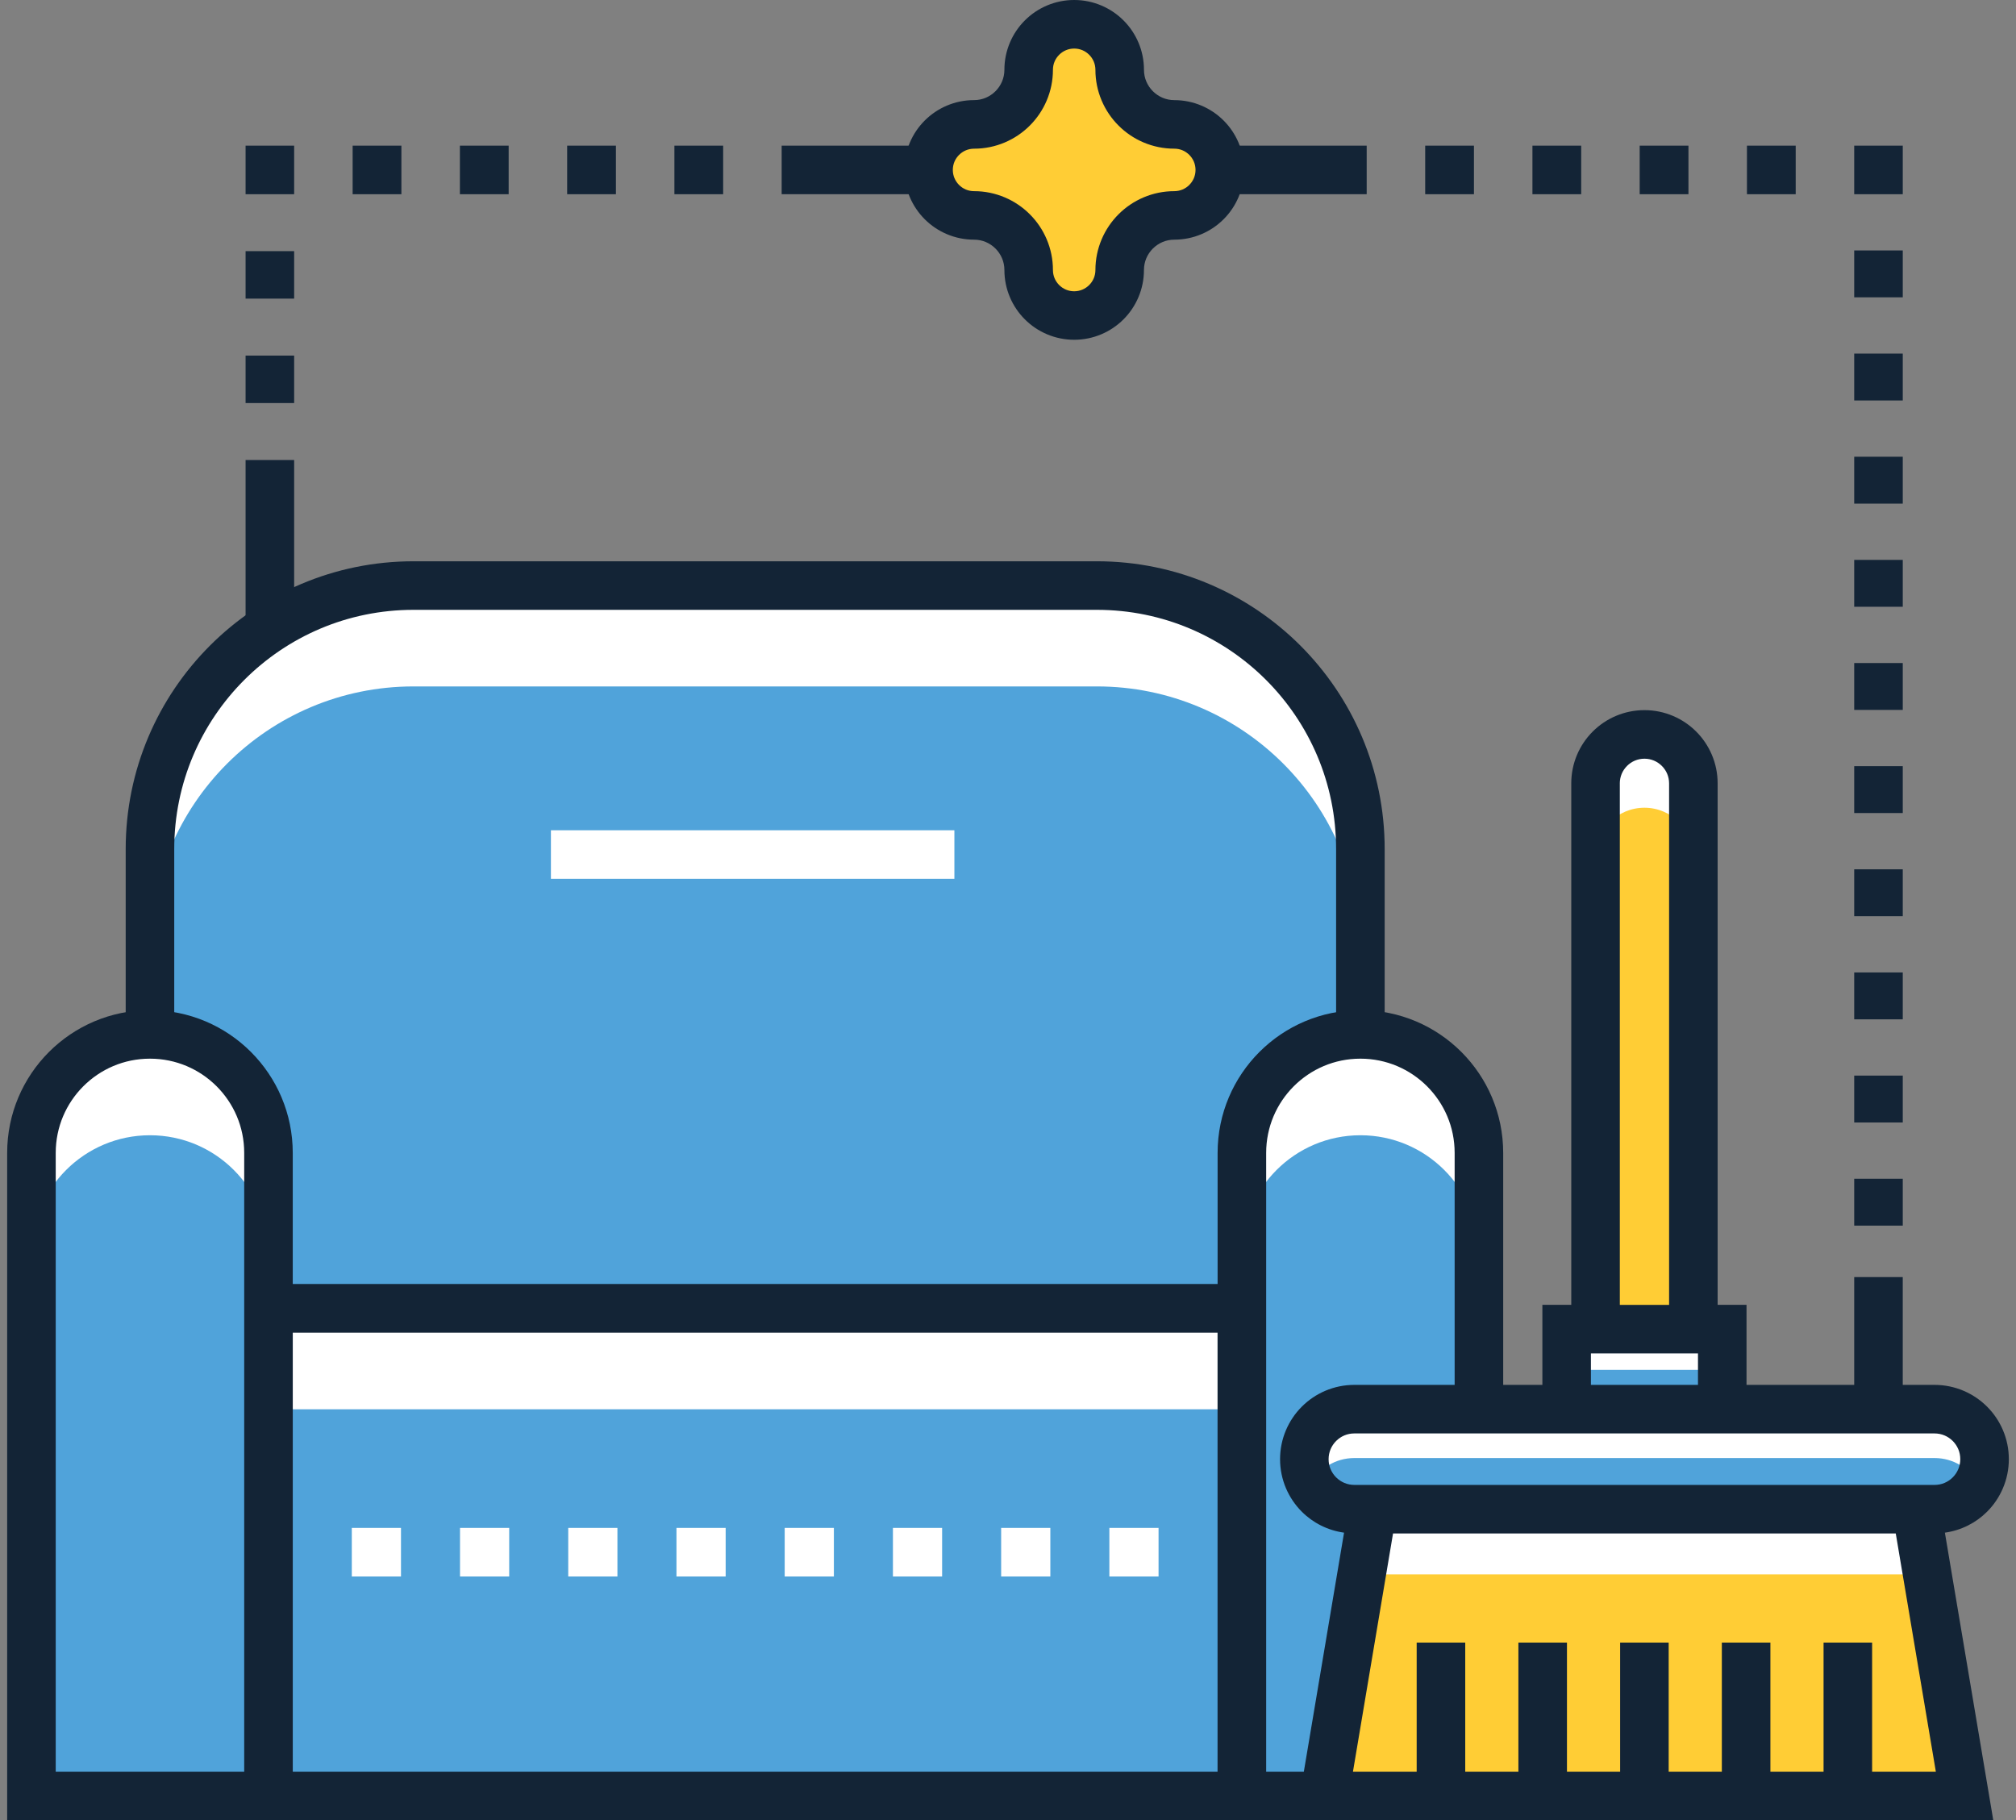 <?xml version="1.0" encoding="UTF-8"?> <svg xmlns="http://www.w3.org/2000/svg" id="Layer_1" version="1.1" viewBox="0 0 103 93"><rect x="0" y="0" width="103" height="93" fill="#808080" stroke="none"/><!-- Generator: Adobe Illustrator 29.6.1, SVG Export Plug-In . SVG Version: 2.1.1 Build 9) --><defs><style> .st0 { fill: #132436; } .st1 { fill: #fff; } .st2 { fill: #ffcd35; } .st3 { fill: #50a3da; } </style></defs><g><polygon class="st0" points="12.547 24.987 12.547 25.928 12.547 28.838 12.547 31.263 12.547 32.14 15.028 32.14 15.028 31.263 15.028 28.838 15.028 25.928 15.028 24.987 15.028 23.503 12.547 23.503 12.547 24.987"></polygon><rect class="st0" x="12.547" y="12.832" width="2.481" height="2.425"></rect><rect class="st0" x="12.547" y="18.168" width="2.481" height="2.425"></rect><rect class="st0" x="12.547" y="7.442" width="2.481" height="2.481"></rect><rect class="st0" x="83.774" y="7.442" width="2.491" height="2.481"></rect><rect class="st0" x="72.815" y="7.442" width="2.491" height="2.481"></rect><rect class="st0" x="89.254" y="7.442" width="2.491" height="2.481"></rect><rect class="st0" x="28.977" y="7.442" width="2.491" height="2.481"></rect><rect class="st0" x="78.294" y="7.442" width="2.491" height="2.481"></rect><rect class="st0" x="34.456" y="7.442" width="2.491" height="2.481"></rect><rect class="st0" x="18.017" y="7.442" width="2.491" height="2.481"></rect><rect class="st0" x="23.497" y="7.442" width="2.491" height="2.481"></rect><rect class="st0" x="94.734" y="7.442" width="2.481" height="2.481"></rect><rect class="st0" x="94.734" y="12.796" width="2.481" height="2.395"></rect><rect class="st0" x="94.734" y="39.145" width="2.481" height="2.395"></rect><rect class="st0" x="94.734" y="33.876" width="2.481" height="2.395"></rect><rect class="st0" x="94.734" y="44.415" width="2.481" height="2.395"></rect><rect class="st0" x="94.734" y="28.606" width="2.481" height="2.395"></rect><rect class="st0" x="94.734" y="23.336" width="2.481" height="2.395"></rect><rect class="st0" x="94.734" y="18.066" width="2.481" height="2.395"></rect><rect class="st0" x="94.734" y="60.225" width="2.481" height="2.395"></rect><rect class="st0" x="94.734" y="54.955" width="2.481" height="2.395"></rect><rect class="st0" x="94.734" y="49.685" width="2.481" height="2.395"></rect><polygon class="st0" points="67.335 7.442 64.346 7.442 61.855 7.442 58.866 7.442 56.375 7.442 53.386 7.442 50.895 7.442 47.907 7.442 45.416 7.442 42.427 7.442 40.896 7.442 39.936 7.442 39.936 9.922 40.896 9.922 42.427 9.922 45.416 9.922 47.907 9.922 50.895 9.922 53.386 9.922 56.375 9.922 58.866 9.922 61.855 9.922 64.346 9.922 67.335 9.922 68.712 9.922 69.826 9.922 69.826 7.442 68.712 7.442 67.335 7.442"></polygon><polygon class="st0" points="94.734 65.495 94.734 67.89 94.734 70.764 94.734 71.295 94.734 72.004 97.214 72.004 97.214 71.295 97.214 70.764 97.214 67.89 97.214 65.495 97.214 65.25 94.734 65.25 94.734 65.495"></polygon></g><g><path class="st2" d="M59.997,6.356c-1.539,0-2.791-1.252-2.791-2.791,0-1.284-1.041-2.325-2.325-2.325s-2.325,1.041-2.325,2.325c0,1.539-1.252,2.791-2.791,2.791-1.284,0-2.325,1.041-2.325,2.325s1.041,2.325,2.325,2.325c1.539,0,2.791,1.252,2.791,2.791,0,1.284,1.041,2.325,2.325,2.325s2.325-1.041,2.325-2.325c0-1.539,1.252-2.791,2.791-2.791,1.284,0,2.325-1.041,2.325-2.325s-1.041-2.325-2.325-2.325Z"></path><path class="st0" d="M62.518,6.16c-.641-.643-1.541-1.045-2.521-1.044-.429-.001-.81-.172-1.095-.455-.283-.285-.455-.666-.455-1.095.001-.981-.401-1.88-1.044-2.521C56.761.401,55.862-.001,54.881,0c-.981-.001-1.88.401-2.521,1.044-.643.641-1.045,1.541-1.044,2.521-.001.429-.172.81-.455,1.095-.285.283-.666.455-1.095.455-.981-.001-1.88.401-2.521,1.044-.643.641-1.045,1.541-1.044,2.521-.001.981.401,1.88,1.044,2.521.641.643,1.541,1.045,2.521,1.044.43.001.81.172,1.095.455.283.285.454.666.455,1.095-.001.981.401,1.88,1.044,2.521.641.643,1.541,1.045,2.521,1.044.981.001,1.88-.401,2.521-1.044.643-.641,1.045-1.541,1.044-2.521.001-.43.172-.81.455-1.095.285-.283.666-.454,1.095-.455.981.001,1.88-.401,2.521-1.044.643-.641,1.045-1.541,1.044-2.521.001-.981-.401-1.88-1.044-2.521ZM60.764,9.449c-.2.198-.464.317-.767.318-1.109-.001-2.124.454-2.849,1.181-.727.725-1.182,1.74-1.182,2.849-.001.303-.119.567-.318.767-.2.198-.464.317-.767.318-.303-.001-.567-.119-.767-.318-.198-.2-.317-.464-.318-.767.001-1.109-.454-2.124-1.181-2.849-.725-.727-1.74-1.182-2.849-1.181-.303-.001-.567-.119-.767-.318-.198-.2-.317-.464-.318-.767.001-.304.119-.567.318-.767.2-.198.464-.317.767-.318,1.109.001,2.124-.454,2.849-1.182.727-.725,1.182-1.74,1.181-2.849.001-.304.119-.567.318-.767.2-.198.464-.317.767-.318.304.001.567.119.767.318.198.2.317.464.318.767-.001,1.109.454,2.124,1.181,2.849.725.727,1.74,1.182,2.849,1.181.304.001.567.119.767.318.198.2.317.464.318.767-.001.303-.119.567-.318.767Z"></path></g><g><path class="st3" d="M56.041,29.917H21.126c-7.436,0-13.464,6.028-13.464,13.464v23.47h61.843v-23.47c0-7.436-6.028-13.464-13.464-13.464Z"></path><path class="st1" d="M56.041,29.917H21.126c-7.436,0-13.464,6.028-13.464,13.464v5.154c0-7.436,6.028-13.464,13.464-13.464h34.915c7.436,0,13.464,6.028,13.464,13.464v-5.154c0-7.436-6.028-13.464-13.464-13.464Z"></path><path class="st0" d="M56.041,28.677H21.126c-8.121.001-14.703,6.583-14.704,14.704v24.711h64.323v-24.711c-.001-8.121-6.583-14.703-14.704-14.704ZM68.264,65.611H8.902v-22.23c.001-3.379,1.366-6.427,3.58-8.643,2.216-2.214,5.264-3.579,8.643-3.58h34.915c3.379.001,6.427,1.366,8.643,3.58,2.214,2.216,3.579,5.264,3.58,8.643v22.23Z"></path><rect class="st3" x="13.717" y="66.851" width="49.732" height="24.909"></rect><path class="st1" d="M56.679,80.546h2.513v-2.481h-2.513v2.481ZM51.15,80.546h2.513v-2.481h-2.513v2.481ZM45.621,80.546h2.513v-2.481h-2.513v2.481ZM40.091,80.546h2.513v-2.481h-2.513v2.481ZM34.562,80.546h2.513v-2.481h-2.513v2.481ZM29.032,80.546h2.513v-2.481h-2.513v2.481ZM23.503,80.546h2.513v-2.481h-2.513v2.481ZM17.974,80.546h2.513v-2.481h-2.513v2.481Z"></path><rect class="st1" x="13.717" y="66.851" width="49.732" height="5.153"></rect><path class="st0" d="M12.477,65.611v27.389h52.212v-27.389H12.477ZM14.957,68.091h47.252v22.428s-47.252,0-47.252,0v-22.428Z"></path><path class="st3" d="M1.607,91.76h12.111v-32.854c0-3.344-2.711-6.055-6.055-6.055s-6.056,2.711-6.056,6.055v32.854Z"></path><path class="st1" d="M7.662,52.85c-3.344,0-6.056,2.711-6.056,6.055v5.154c0-3.344,2.711-6.056,6.056-6.056s6.055,2.711,6.055,6.056v-5.154c0-3.344-2.711-6.055-6.055-6.055Z"></path><path class="st0" d="M7.662,51.61c-4.03.001-7.295,3.266-7.296,7.295v34.094h14.591v-34.094c-.001-4.03-3.266-7.295-7.295-7.295ZM12.477,90.519H2.847v-31.614c.001-1.334.537-2.53,1.41-3.405.875-.873,2.071-1.41,3.405-1.41,1.334.001,2.53.537,3.405,1.41.873.875,1.41,2.071,1.41,3.405v31.614Z"></path><path class="st3" d="M63.449,91.76h12.111v-32.854c0-3.344-2.711-6.055-6.056-6.055s-6.056,2.711-6.056,6.055v32.854Z"></path><path class="st1" d="M69.505,52.85c-3.344,0-6.056,2.711-6.056,6.055v5.154c0-3.344,2.711-6.056,6.056-6.056s6.056,2.711,6.056,6.056v-5.154c0-3.344-2.711-6.055-6.056-6.055Z"></path><path class="st0" d="M69.505,51.61c-4.03.001-7.295,3.266-7.296,7.295v34.094h14.591v-34.094c-.001-4.03-3.266-7.295-7.296-7.295ZM74.32,90.519h-9.63v-31.614c.001-1.334.537-2.53,1.41-3.405.875-.873,2.071-1.41,3.405-1.41,1.334.001,2.53.537,3.405,1.41.873.875,1.41,2.071,1.41,3.405v31.614Z"></path><rect class="st1" x="28.147" y="42.42" width="20.614" height="2.481"></rect></g><g><path class="st3" d="M98.838,77.109h-29.643c-1.411,0-2.555-1.144-2.555-2.555s1.144-2.556,2.555-2.556h29.643c1.411,0,2.555,1.144,2.555,2.556s-1.144,2.555-2.555,2.555Z"></path><path class="st1" d="M69.195,74.495h29.643c.958,0,1.792.527,2.23,1.307.207-.369.325-.795.325-1.248,0-1.411-1.144-2.555-2.555-2.555h-29.643c-1.411,0-2.555,1.144-2.555,2.555,0,.454.118.879.325,1.248.438-.78,1.272-1.307,2.23-1.307Z"></path><polygon class="st2" points="100.371 91.76 67.662 91.76 70.127 77.109 97.906 77.109 100.371 91.76"></polygon><polygon class="st1" points="70.127 80.438 97.906 80.438 99.811 91.76 100.371 91.76 97.906 77.109 70.127 77.109 67.662 91.76 68.222 91.76 70.127 80.438"></polygon><rect class="st3" x="80.041" y="67.909" width="7.95" height="4.089"></rect><rect class="st1" x="80.041" y="67.909" width="7.95" height="2.081"></rect><path class="st2" d="M86.515,67.909h-4.997v-27.886c0-1.38,1.119-2.499,2.499-2.499s2.499,1.119,2.499,2.499v27.886Z"></path><path class="st1" d="M84.016,37.524c-1.38,0-2.499,1.119-2.499,2.499v3.745c0-1.38,1.119-2.499,2.499-2.499s2.499,1.119,2.499,2.499v-3.745c0-1.38-1.119-2.499-2.499-2.499Z"></path><path class="st0" d="M99.365,78.308c.836-.117,1.591-.503,2.157-1.071.685-.683,1.112-1.64,1.112-2.684.001-1.044-.427-2.001-1.112-2.684-.683-.685-1.64-1.112-2.684-1.112h-9.606v-4.089h-1.476v-26.646c.001-1.028-.42-1.971-1.095-2.644-.673-.675-1.615-1.096-2.644-1.095-1.029-.001-1.971.42-2.644,1.095-.675.673-1.096,1.615-1.095,2.644v26.646h-1.476v4.089h-9.606c-1.044-.001-2.001.427-2.684,1.112-.685.683-1.112,1.64-1.112,2.684-.001,1.044.427,2.001,1.112,2.684.566.568,1.321.954,2.157,1.071l-2.472,14.692h35.642l-.243-1.446-2.229-13.246ZM82.758,40.023c.001-.351.139-.658.369-.89.232-.23.538-.368.89-.369.351.001.658.139.89.369.23.232.368.538.369.89v26.646h-2.517v-26.646ZM81.282,69.149h5.47v1.608h-5.47v-1.608ZM67.88,74.553c.001-.367.145-.688.385-.93.242-.24.563-.385.93-.385h29.643c.367.001.688.145.93.385.24.242.385.563.385.93-.001.367-.145.688-.385.93-.242.24-.563.385-.93.385h-29.643c-.367-.001-.688-.145-.93-.385-.24-.242-.385-.563-.385-.93ZM71.176,78.349h25.681l2.048,12.171h-3.256v-6.596h-2.481v6.596h-2.716v-6.596h-2.481v6.596h-2.716v-6.596h-2.481v6.596h-2.716v-6.596h-2.481v6.596h-2.716v-6.596h-2.481v6.596h-3.256l2.048-12.171Z"></path></g></svg> 